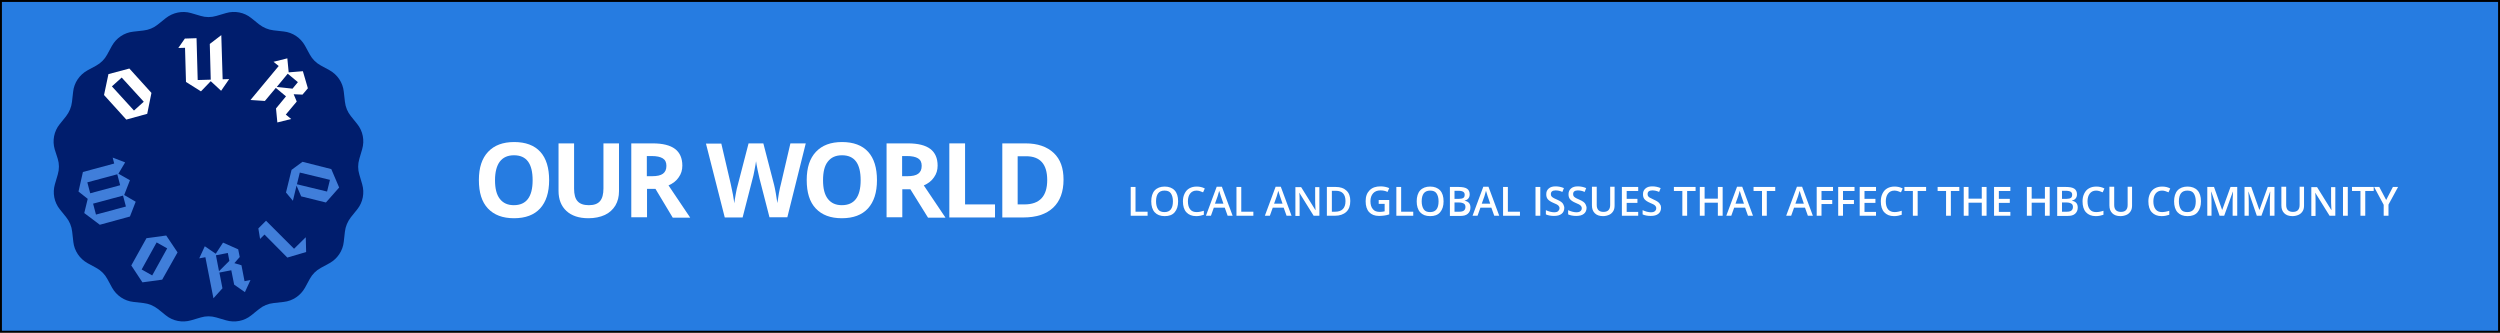 <?xml version="1.0" encoding="UTF-8"?><svg id="Layer_2" xmlns="http://www.w3.org/2000/svg" viewBox="0 0 1302.5 173.3"><rect x="0" y="0" width="1302.5" height="173.3" fill="#333333" stroke="none"/><defs><style>.cls-1{fill:#267ce1;stroke:#000;stroke-miterlimit:10;}.cls-2{isolation:isolate;}.cls-3{fill:#407eda;}.cls-3,.cls-4,.cls-5{stroke-width:0px;}.cls-4{fill:#fff;}.cls-5{fill:#001d6d;}</style></defs><g id="Layer_1-2"><rect class="cls-1" x=".5" y=".5" width="1301.5" height="172.3"/><g class="cls-2"><path class="cls-4" d="m286.1,93.9c0,6.4-1.6,11.3-4.7,14.7s-7.7,5.1-13.6,5.1-10.4-1.7-13.6-5.1-4.7-8.3-4.7-14.8,1.6-11.3,4.8-14.7c3.2-3.4,7.7-5.1,13.6-5.1s10.5,1.7,13.6,5.1,4.6,8.4,4.6,14.8Zm-28.2,0c0,4.3.8,7.5,2.5,9.7s4.1,3.3,7.3,3.3c6.5,0,9.8-4.3,9.8-13s-3.2-13-9.7-13c-3.3,0-5.7,1.1-7.4,3.3-1.6,2.1-2.5,5.4-2.5,9.7Z"/><path class="cls-4" d="m322.5,74.7v24.9c0,2.8-.6,5.3-1.9,7.5-1.3,2.1-3.1,3.8-5.5,4.9s-5.3,1.7-8.5,1.7c-5,0-8.8-1.3-11.5-3.8s-4.1-6-4.1-10.4v-24.8h8.1v23.6c0,3,.6,5.2,1.8,6.5,1.2,1.4,3.2,2.1,5.9,2.1s4.6-.7,5.8-2.1c1.2-1.4,1.8-3.6,1.8-6.6v-23.5h8.1Z"/><path class="cls-4" d="m337.1,98.4v14.8h-8.2v-38.5h11.2c5.2,0,9.1,1,11.6,2.9s3.8,4.8,3.8,8.7c0,2.3-.6,4.3-1.9,6.1-1.2,1.8-3,3.2-5.3,4.2,5.8,8.7,9.6,14.3,11.3,16.8h-9.1l-9-15h-4.4Zm0-6.6h2.6c2.6,0,4.5-.4,5.7-1.3s1.8-2.2,1.8-4.1c0-1.8-.6-3.1-1.9-3.9s-3.2-1.2-5.8-1.2h-2.5v10.5h.1Z"/><path class="cls-4" d="m410.2,113.2h-9.3l-5.2-20.2c-.2-.7-.5-2.2-1-4.5s-.7-3.8-.8-4.5c-.1.9-.4,2.5-.8,4.6s-.7,3.6-1,4.5l-5.2,20.2h-9.3l-9.8-38.5h8l4.9,21c.9,3.9,1.5,7.3,1.9,10.1.1-1,.3-2.6.7-4.7.4-2.1.7-3.7,1.1-4.9l5.6-21.6h7.7l5.6,21.6c.2,1,.6,2.4.9,4.4s.6,3.7.8,5.1c.2-1.4.5-3.1.8-5.1.4-2,.7-3.7,1.1-5l4.9-21h8l-9.6,38.5Z"/><path class="cls-4" d="m456.9,93.9c0,6.4-1.6,11.3-4.7,14.7s-7.7,5.1-13.6,5.1-10.4-1.7-13.6-5.1-4.7-8.3-4.7-14.8,1.6-11.3,4.8-14.7c3.2-3.4,7.7-5.1,13.6-5.1s10.5,1.7,13.6,5.1,4.6,8.4,4.6,14.8Zm-28.1,0c0,4.3.8,7.5,2.5,9.7s4.1,3.3,7.3,3.3c6.5,0,9.8-4.3,9.8-13s-3.2-13-9.7-13c-3.3,0-5.7,1.1-7.4,3.3-1.7,2.1-2.5,5.4-2.5,9.7Z"/><path class="cls-4" d="m470.1,98.4v14.8h-8.2v-38.5h11.2c5.2,0,9.1,1,11.6,2.9s3.8,4.8,3.8,8.7c0,2.3-.6,4.3-1.9,6.1-1.2,1.8-3,3.2-5.3,4.2,5.8,8.7,9.6,14.3,11.3,16.8h-9.1l-9.2-14.8h-4.2v-.2Zm0-6.6h2.6c2.6,0,4.5-.4,5.7-1.3s1.8-2.2,1.8-4.1c0-1.8-.6-3.1-1.9-3.9s-3.2-1.2-5.8-1.2h-2.5v10.5h.1Z"/><path class="cls-4" d="m494.6,113.2v-38.5h8.2v31.8h15.6v6.8h-23.8v-.1Z"/><path class="cls-4" d="m554.1,93.6c0,6.3-1.8,11.2-5.4,14.6s-8.8,5.1-15.6,5.1h-10.9v-38.6h12.1c6.3,0,11.2,1.7,14.7,5s5.1,7.9,5.1,13.9Zm-8.5.2c0-8.3-3.7-12.4-11-12.4h-4.4v25.1h3.5c8,0,11.9-4.3,11.9-12.7Z"/></g><g class="cls-2"><path class="cls-4" d="m589.1,112.4v-15h2.5v12.9h6.3v2.1h-8.8Z"/><path class="cls-4" d="m613.8,104.9c0,2.4-.6,4.3-1.8,5.7-1.2,1.4-2.9,2-5.2,2s-4-.7-5.2-2-1.8-3.3-1.8-5.7.6-4.4,1.8-5.7c1.2-1.3,3-2,5.2-2s4,.7,5.2,2,1.8,3.2,1.8,5.7Zm-11.5,0c0,1.8.4,3.2,1.1,4.2.7,1,1.8,1.4,3.3,1.4s2.6-.5,3.3-1.4,1.1-2.3,1.1-4.2c0-1.8-.4-3.2-1.1-4.2-.7-1-1.8-1.4-3.3-1.4s-2.6.5-3.3,1.4c-.7.9-1.1,2.3-1.1,4.2Z"/><path class="cls-4" d="m623.4,99.3c-1.4,0-2.5.5-3.3,1.5s-1.2,2.4-1.2,4.1c0,1.8.4,3.2,1.2,4.2s1.9,1.4,3.4,1.4c.6,0,1.3-.1,1.8-.2.6-.1,1.2-.3,1.9-.5v2.1c-1.2.4-2.5.7-4,.7-2.2,0-3.9-.7-5.1-2-1.2-1.3-1.8-3.2-1.8-5.7,0-1.6.3-2.9.9-4.1s1.4-2.1,2.5-2.7,2.3-.9,3.8-.9,2.9.3,4.2,1l-.9,2c-.5-.2-1-.4-1.6-.6-.6-.2-1.2-.3-1.8-.3Z"/><path class="cls-4" d="m639.6,112.4l-1.5-4.2h-5.7l-1.5,4.2h-2.6l5.6-15.1h2.7l5.6,15.1h-2.6Zm-2.2-6.3l-1.4-4.1c-.1-.3-.2-.7-.4-1.3s-.3-1-.4-1.3c-.2.8-.5,1.8-.8,2.8l-1.4,3.9h4.4Z"/><path class="cls-4" d="m644.2,112.4v-15h2.5v12.9h6.3v2.1h-8.8Z"/><path class="cls-4" d="m670.3,112.4l-1.5-4.2h-5.7l-1.5,4.2h-2.6l5.6-15.1h2.7l5.6,15.1h-2.6Zm-2.1-6.3l-1.4-4.1c-.1-.3-.2-.7-.4-1.3s-.3-1-.4-1.3c-.2.8-.5,1.8-.8,2.8l-1.4,3.9h4.4Z"/><path class="cls-4" d="m687.4,112.4h-3l-7.4-11.9h-.1l.1.7c.1,1.3.1,2.4.1,3.5v7.8h-2.2v-15h3l7.4,11.9h.1c0-.2,0-.7-.1-1.7,0-1-.1-1.8-.1-2.3v-7.9h2.2v14.9Z"/><path class="cls-4" d="m703.5,104.7c0,2.5-.7,4.4-2.1,5.7-1.4,1.3-3.4,2-5.9,2h-4.2v-15h4.6c2.4,0,4.2.6,5.6,1.9s2,3.1,2,5.4Zm-2.5.1c0-3.6-1.7-5.4-5-5.4h-2.1v10.9h1.7c3.5,0,5.4-1.8,5.4-5.5Z"/><path class="cls-4" d="m718.3,104.2h5.5v7.5c-.9.3-1.8.5-2.6.6s-1.7.2-2.7.2c-2.3,0-4-.7-5.2-2s-1.8-3.2-1.8-5.7.7-4.3,2.1-5.7c1.4-1.4,3.3-2,5.7-2,1.6,0,3,.3,4.5.9l-.9,2c-1.2-.6-2.4-.8-3.7-.8-1.6,0-2.9.5-3.8,1.5-.9,1-1.4,2.4-1.4,4.1,0,1.8.4,3.2,1.3,4.2.8,1,2,1.4,3.6,1.4.8,0,1.6-.1,2.5-.3v-3.9h-3.1v-2h0Z"/><path class="cls-4" d="m727.5,112.4v-15h2.5v12.9h6.3v2.1h-8.8Z"/><path class="cls-4" d="m752.1,104.9c0,2.4-.6,4.3-1.8,5.7-1.2,1.4-2.9,2-5.2,2s-4-.7-5.2-2-1.8-3.3-1.8-5.7.6-4.4,1.8-5.7c1.2-1.3,3-2,5.2-2s4,.7,5.2,2,1.8,3.2,1.8,5.7Zm-11.4,0c0,1.8.4,3.2,1.1,4.2.7,1,1.8,1.4,3.3,1.4s2.6-.5,3.3-1.4,1.1-2.3,1.1-4.2c0-1.8-.4-3.2-1.1-4.2-.7-1-1.8-1.4-3.3-1.4s-2.6.5-3.3,1.4c-.7.9-1.1,2.3-1.1,4.2Z"/><path class="cls-4" d="m755.4,97.4h4.4c2.1,0,3.6.3,4.5.9s1.4,1.6,1.4,2.9c0,.9-.2,1.6-.7,2.2s-1.1.9-1.9,1.1v.1c1.1.2,1.8.6,2.3,1.2s.7,1.4.7,2.4c0,1.3-.5,2.4-1.4,3.2-.9.8-2.2,1.1-3.9,1.1h-5.4v-15.1h0Zm2.4,6.2h2.4c1,0,1.8-.2,2.2-.5.5-.3.7-.9.7-1.7,0-.7-.3-1.2-.8-1.5s-1.3-.5-2.4-.5h-2.1v4.2h0Zm0,2v4.7h2.6c1,0,1.8-.2,2.3-.6s.8-1,.8-1.9c0-.8-.3-1.4-.8-1.7s-1.3-.6-2.4-.6h-2.5v.1Z"/><path class="cls-4" d="m778.5,112.4l-1.5-4.2h-5.7l-1.5,4.2h-2.6l5.6-15.1h2.7l5.6,15.1h-2.6Zm-2.1-6.3l-1.4-4.1c-.1-.3-.2-.7-.4-1.3s-.3-1-.4-1.3c-.2.8-.5,1.8-.8,2.8l-1.4,3.9h4.4Z"/><path class="cls-4" d="m783.1,112.4v-15h2.5v12.9h6.3v2.1h-8.8Z"/><path class="cls-4" d="m800,112.4v-15h2.5v15h-2.5Z"/><path class="cls-4" d="m815,108.3c0,1.3-.5,2.4-1.4,3.1-1,.8-2.3,1.1-4,1.1s-3.1-.3-4.2-.8v-2.2c.7.3,1.4.6,2.2.8.8.2,1.5.3,2.1.3,1,0,1.7-.2,2.1-.6s.7-.9.7-1.5-.2-1-.6-1.4-1.3-.9-2.6-1.4c-1.4-.6-2.3-1.2-2.9-1.9s-.8-1.6-.8-2.6c0-1.3.4-2.2,1.3-3s2.1-1.1,3.6-1.1c1.4,0,2.9.3,4.3.9l-.8,2c-1.3-.6-2.5-.8-3.6-.8-.8,0-1.4.2-1.8.5-.4.3-.6.8-.6,1.4,0,.4.1.7.2,1,.2.3.4.5.8.8s1.1.6,2,1c1.1.5,1.9.9,2.4,1.3s.9.8,1.1,1.3.5,1.1.5,1.8Z"/><path class="cls-4" d="m826.6,108.3c0,1.3-.5,2.4-1.4,3.1-1,.8-2.3,1.1-4,1.1s-3.1-.3-4.2-.8v-2.2c.7.3,1.4.6,2.2.8.8.2,1.5.3,2.1.3,1,0,1.7-.2,2.1-.6.5-.4.7-.9.7-1.5s-.2-1-.6-1.4-1.3-.9-2.6-1.4c-1.4-.6-2.3-1.2-2.9-1.9s-.8-1.6-.8-2.6c0-1.3.4-2.2,1.3-3s2.1-1.1,3.6-1.1c1.4,0,2.9.3,4.3.9l-.8,2c-1.3-.6-2.5-.8-3.6-.8-.8,0-1.4.2-1.8.5-.4.3-.6.8-.6,1.4,0,.4.1.7.2,1,.2.3.4.5.8.8s1.1.6,2,1c1.1.5,1.9.9,2.4,1.3s.9.8,1.1,1.3.5,1.1.5,1.8Z"/><path class="cls-4" d="m841.2,97.4v9.7c0,1.1-.2,2.1-.7,2.9s-1.2,1.5-2.1,1.9c-.9.4-2,.7-3.2.7-1.9,0-3.3-.5-4.3-1.5s-1.5-2.3-1.5-4.1v-9.7h2.5v9.5c0,1.2.3,2.1.9,2.7s1.5.9,2.6.9c2.3,0,3.5-1.2,3.5-3.6v-9.5h2.3v.1Z"/><path class="cls-4" d="m853.5,112.4h-8.5v-15h8.5v2.1h-6v4.1h5.6v2.1h-5.6v4.7h6v2Z"/><path class="cls-4" d="m865.4,108.3c0,1.3-.5,2.4-1.4,3.1-1,.8-2.3,1.1-4,1.1s-3.1-.3-4.2-.8v-2.2c.7.3,1.4.6,2.2.8.8.2,1.5.3,2.1.3,1,0,1.7-.2,2.1-.6.5-.4.7-.9.7-1.5s-.2-1-.6-1.4-1.3-.9-2.6-1.4c-1.4-.6-2.3-1.2-2.9-1.9s-.8-1.6-.8-2.6c0-1.3.4-2.2,1.3-3s2.1-1.1,3.6-1.1c1.4,0,2.9.3,4.3.9l-.8,2c-1.3-.6-2.5-.8-3.6-.8-.8,0-1.4.2-1.8.5-.4.3-.6.8-.6,1.4,0,.4.1.7.2,1,.2.3.4.5.8.8.4.2,1.1.6,2,1,1.1.5,1.9.9,2.4,1.3s.9.8,1.1,1.3c.4.5.5,1.1.5,1.8Z"/><path class="cls-4" d="m878.9,112.4h-2.4v-12.9h-4.4v-2.1h11.3v2.1h-4.4v12.9h-.1Z"/><path class="cls-4" d="m897.5,112.4h-2.5v-6.8h-6.9v6.8h-2.5v-15h2.5v6.1h6.9v-6.1h2.5v15Z"/><path class="cls-4" d="m910.7,112.4l-1.5-4.2h-5.7l-1.5,4.2h-2.6l5.6-15.1h2.7l5.6,15.1h-2.6Zm-2.1-6.3l-1.4-4.1c-.1-.3-.2-.7-.4-1.3-.2-.6-.3-1-.4-1.3-.2.8-.5,1.8-.8,2.8l-1.4,3.9h4.4Z"/><path class="cls-4" d="m920.5,112.4h-2.5v-12.9h-4.4v-2.1h11.3v2.1h-4.4v12.9Z"/><path class="cls-4" d="m941.9,112.4l-1.5-4.2h-5.7l-1.5,4.2h-2.6l5.6-15.1h2.7l5.6,15.1h-2.6Zm-2.1-6.3l-1.4-4.1c-.1-.3-.2-.7-.4-1.3s-.3-1-.4-1.3c-.2.8-.5,1.8-.8,2.8l-1.4,3.9h4.4Z"/><path class="cls-4" d="m949,112.4h-2.5v-15h8.5v2.1h-6v4.7h5.6v2.1h-5.6v6.1Z"/><path class="cls-4" d="m960.1,112.4h-2.4v-15h8.5v2.1h-6v4.7h5.7v2.1h-5.7v6.1h-.1Z"/><path class="cls-4" d="m977.4,112.4h-8.5v-15h8.5v2.1h-6v4.1h5.7v2.1h-5.7v4.7h6v2Z"/><path class="cls-4" d="m987,99.3c-1.4,0-2.5.5-3.3,1.5s-1.2,2.4-1.2,4.1c0,1.8.4,3.2,1.2,4.2.8.9,1.9,1.4,3.4,1.4.6,0,1.3-.1,1.8-.2.6-.1,1.2-.3,1.9-.5v2.1c-1.2.4-2.5.7-4,.7-2.2,0-3.9-.7-5.1-2-1.2-1.3-1.8-3.2-1.8-5.7,0-1.6.3-2.9.9-4.1.6-1.2,1.4-2.1,2.5-2.7s2.3-.9,3.8-.9,2.9.3,4.2,1l-.9,2c-.5-.2-1-.4-1.6-.6-.6-.2-1.2-.3-1.8-.3Z"/><path class="cls-4" d="m999.1,112.4h-2.5v-12.9h-4.4v-2.1h11.3v2.1h-4.4v12.9h0Z"/><path class="cls-4" d="m1016.4,112.4h-2.5v-12.9h-4.4v-2.1h11.3v2.1h-4.4v12.9h0Z"/><path class="cls-4" d="m1035,112.4h-2.5v-6.8h-6.9v6.8h-2.5v-15h2.5v6.1h6.9v-6.1h2.5v15Z"/><path class="cls-4" d="m1047.4,112.4h-8.5v-15h8.5v2.1h-6v4.1h5.7v2.1h-5.7v4.7h6v2Z"/><path class="cls-4" d="m1067.9,112.4h-2.5v-6.8h-6.9v6.8h-2.5v-15h2.5v6.1h6.9v-6.1h2.5v15Z"/><path class="cls-4" d="m1071.8,97.4h4.4c2.1,0,3.6.3,4.5.9s1.4,1.6,1.4,2.9c0,.9-.2,1.6-.7,2.2s-1.1.9-1.9,1.1v.1c1.1.2,1.8.6,2.3,1.2s.7,1.4.7,2.4c0,1.3-.5,2.4-1.4,3.2-.9.8-2.2,1.1-3.9,1.1h-5.4v-15.1Zm2.5,6.2h2.4c1,0,1.8-.2,2.2-.5.5-.3.7-.9.7-1.7,0-.7-.3-1.2-.8-1.5s-1.3-.5-2.4-.5h-2.1v4.2h0Zm0,2v4.7h2.6c1,0,1.8-.2,2.3-.6s.8-1,.8-1.9c0-.8-.3-1.4-.8-1.7s-1.3-.6-2.4-.6h-2.5v.1Z"/><path class="cls-4" d="m1092.1,99.3c-1.4,0-2.5.5-3.3,1.5s-1.2,2.4-1.2,4.1c0,1.8.4,3.2,1.2,4.2s1.9,1.4,3.4,1.4c.6,0,1.3-.1,1.8-.2.6-.1,1.2-.3,1.9-.5v2.1c-1.2.4-2.5.7-4,.7-2.2,0-3.9-.7-5.1-2s-1.8-3.2-1.8-5.7c0-1.6.3-2.9.9-4.1s1.4-2.1,2.5-2.7,2.3-.9,3.8-.9,2.9.3,4.2,1l-.9,2c-.5-.2-1-.4-1.6-.6-.6-.2-1.2-.3-1.8-.3Z"/><path class="cls-4" d="m1110.8,97.4v9.7c0,1.1-.2,2.1-.7,2.9s-1.2,1.5-2.1,1.9-2,.7-3.2.7c-1.9,0-3.3-.5-4.3-1.5s-1.5-2.3-1.5-4.1v-9.7h2.5v9.5c0,1.2.3,2.1.9,2.7s1.5.9,2.6.9c2.3,0,3.5-1.2,3.5-3.6v-9.5h2.3v.1Z"/><path class="cls-4" d="m1126.4,99.3c-1.4,0-2.5.5-3.3,1.5s-1.2,2.4-1.2,4.1c0,1.8.4,3.2,1.2,4.2s1.9,1.4,3.4,1.4c.6,0,1.2-.1,1.8-.2.6-.1,1.2-.3,1.9-.5v2.1c-1.2.4-2.5.7-4,.7-2.2,0-3.9-.7-5.1-2s-1.8-3.2-1.8-5.7c0-1.6.3-2.9.9-4.1s1.4-2.1,2.5-2.7,2.3-.9,3.8-.9,2.9.3,4.2,1l-.9,2c-.5-.2-1-.4-1.6-.6-.5-.2-1.1-.3-1.8-.3Z"/><path class="cls-4" d="m1146.7,104.9c0,2.4-.6,4.3-1.8,5.7-1.2,1.4-2.9,2-5.2,2s-4-.7-5.2-2-1.8-3.3-1.8-5.7.6-4.4,1.8-5.7c1.2-1.3,3-2,5.2-2s4,.7,5.2,2,1.8,3.2,1.8,5.7Zm-11.5,0c0,1.8.4,3.2,1.1,4.2s1.8,1.4,3.3,1.4,2.6-.5,3.3-1.4,1.1-2.3,1.1-4.2c0-1.8-.4-3.2-1.1-4.2s-1.8-1.4-3.3-1.4-2.6.5-3.3,1.4c-.7.9-1.1,2.3-1.1,4.2Z"/><path class="cls-4" d="m1156.4,112.4l-4.3-12.5h-.1c.1,1.9.2,3.6.2,5.2v7.3h-2.2v-15h3.5l4.2,11.9h.1l4.3-11.9h3.5v15h-2.4v-7.4c0-.7,0-1.7.1-2.9,0-1.2.1-1.9.1-2.2h-.1l-4.5,12.5h-2.4Z"/><path class="cls-4" d="m1175.8,112.4l-4.3-12.5h-.1c.1,1.9.2,3.6.2,5.2v7.3h-2.2v-15h3.5l4.2,11.9h.1l4.3-11.9h3.5v15h-2.4v-7.4c0-.7,0-1.7.1-2.9,0-1.2.1-1.9.1-2.2h-.1l-4.5,12.5h-2.4Z"/><path class="cls-4" d="m1200.4,97.4v9.7c0,1.1-.2,2.1-.7,2.9s-1.2,1.5-2.1,1.9-2,.7-3.2.7c-1.9,0-3.3-.5-4.3-1.5s-1.5-2.3-1.5-4.1v-9.7h2.5v9.5c0,1.2.3,2.1.9,2.7s1.5.9,2.6.9c2.3,0,3.5-1.2,3.5-3.6v-9.5h2.3v.1Z"/><path class="cls-4" d="m1216.7,112.4h-3l-7.4-11.9h-.1l.1.7c.1,1.3.1,2.4.1,3.5v7.8h-2.2v-15h3l7.4,11.9h.1c0-.2,0-.7-.1-1.7,0-1-.1-1.8-.1-2.3v-7.9h2.2v14.9Z"/><path class="cls-4" d="m1220.7,112.4v-15h2.5v15h-2.5Z"/><path class="cls-4" d="m1232.3,112.4h-2.5v-12.9h-4.4v-2.1h11.3v2.1h-4.4v12.9Z"/><path class="cls-4" d="m1243.2,104.2l3.5-6.8h2.7l-5,9.2v5.8h-2.5v-5.7l-5-9.3h2.7l3.6,6.8Z"/></g><path class="cls-5" d="m112.7,8.3l5.1-1.5c4.5-1.3,9.4-.4,13.1,2.6l4.1,3.3c2.2,1.7,4.8,2.8,7.5,3.1l5.3.6c4.7.5,8.8,3.3,11.1,7.4l2.5,4.6c1.3,2.4,3.3,4.4,5.7,5.7l4.6,2.5c4.1,2.3,6.9,6.4,7.4,11.1l.6,5.3c.3,2.8,1.4,5.4,3.1,7.5l3.3,4.1c3,3.7,3.9,8.6,2.6,13.1l-1.5,5.1c-.8,2.7-.8,5.5,0,8.1l1.5,5.1c1.3,4.5.4,9.4-2.6,13.1l-3.3,4.1c-1.7,2.2-2.8,4.8-3.1,7.5l-.6,5.3c-.5,4.7-3.3,8.8-7.4,11.1l-4.6,2.5c-2.4,1.3-4.4,3.3-5.7,5.7l-2.5,4.6c-2.3,4.1-6.4,6.9-11.1,7.4l-5.3.6c-2.8.3-5.4,1.4-7.5,3.1l-4.1,3.3c-3.7,3-8.6,3.9-13.1,2.6l-5.1-1.5c-2.7-.8-5.5-.8-8.1,0l-5.1,1.5c-4.5,1.3-9.4.4-13.1-2.6l-4.1-3.3c-2.2-1.7-4.8-2.8-7.5-3.1l-5.3-.6c-4.7-.5-8.8-3.3-11.1-7.4l-2.5-4.6c-1.3-2.4-3.3-4.4-5.7-5.7l-4.6-2.5c-4.1-2.3-6.9-6.4-7.4-11.1l-.6-5.3c-.3-2.8-1.4-5.4-3.1-7.5l-3.3-4.1c-3-3.7-3.9-8.6-2.6-13.1l1.5-5.1c.8-2.7.8-5.5,0-8.1l-1.6-5c-1.3-4.5-.4-9.4,2.6-13.1l3.3-4.1c1.7-2.2,2.8-4.8,3.1-7.5l.6-5.3c.5-4.7,3.3-8.8,7.4-11.1l4.6-2.5c2.4-1.3,4.4-3.3,5.7-5.7l2.5-4.6c2.3-4.1,6.4-6.9,11.1-7.4l5.3-.6c2.8-.3,5.4-1.4,7.5-3.1l4.1-3.3c3.8-3,8.7-4,13.2-2.7l5.1,1.5c2.6.8,5.4.8,8.1,0Z"/><path class="cls-4" d="m78.9,48.4l-2.2,10.9-10.9,3-11.6-12.8,2.3-10.9,10.9-2.9,11.5,12.7Zm-4,4.6l-11.5-12.6-5.1,4.6,11.5,12.6,5.1-4.6Z"/><path class="cls-4" d="m119.4,41.2l-4.2,6.1-5.4-5-5.1,5.3-7.8-4.9-.5-17.8-3.5.1,3.4-4.9,6.1-.2.6,21.8,6.8-.2-.5-18.6,6-4.6.7,23,3.4-.1Z"/><path class="cls-4" d="m151.7,62l-7.2,1.8-.7-7.3,5.2-6.3-5.3-4.4-5.7,6.8-7.5-.5,14.7-17.7-2.7-2.2,7.2-1.8.7,7.3,7.4-.6,2.6,8.9-2.8,3.3-4.6-.2,1.6,3.8-5.7,6.8,2.8,2.3Zm.7-15.8l2.8-3.4-5.3-4.4-5.7,6.9,8.2.9Z"/><path class="cls-3" d="m52,117.1l-8.1-6.1,1.8-7.4-4.8-3.8,2.3-10.2,16.3-4.4-.8-3.1,6.5,2.5-3.5,5.9,6,3.4-3,7.7,6,3.5-3,7.7-15.7,4.3Zm-5-16.4l15.6-4.2-1.5-5.7-15.6,4.2,1.5,5.7Zm3,11.1l15.6-4.2-1.5-5.7-15.6,4.2,1.5,5.7Z"/><path class="cls-3" d="m84.5,145.7l-10.3,1.4-5.8-8.8,7.9-14.2,10.3-1.4,5.9,8.8-8,14.2Zm-5.2-2.2l7.8-14.1-5.5-3.1-7.8,14.1,5.5,3.1Z"/><path class="cls-3" d="m130.5,145.9l-2.9,6.3-5.6-3.9-1.5-7.5-6.2,1.2,1.6,8.2-4.7,5.2-4.2-21.4-3.2.6,2.9-6.3,5.7,3.9,3.8-5.8,7.9,3.5.8,4-2.8,3.2,3.7,1.1,1.6,8.3,3.1-.6Zm-11-10l-.8-4.1-6.2,1.2,1.6,8.3,5.4-5.4Z"/><path class="cls-3" d="m159.3,123.6l.2,7.7-9.8,2.9-11.9-12-2.3,2.3-.9-5.5,4-4,14.6,14.6,6.1-6Z"/><path class="cls-3" d="m172.6,88.1l4.1,9.6-6.9,7.8-12.9-3.2-2.4-5.6-1.9,7.9-3.6-4.3,2.9-11.8,5.7-4.2,15,3.8Zm-.7,5.6l-15.7-3.8-1.5,6.1,15.7,3.8,1.5-6.1Z"/></g></svg>